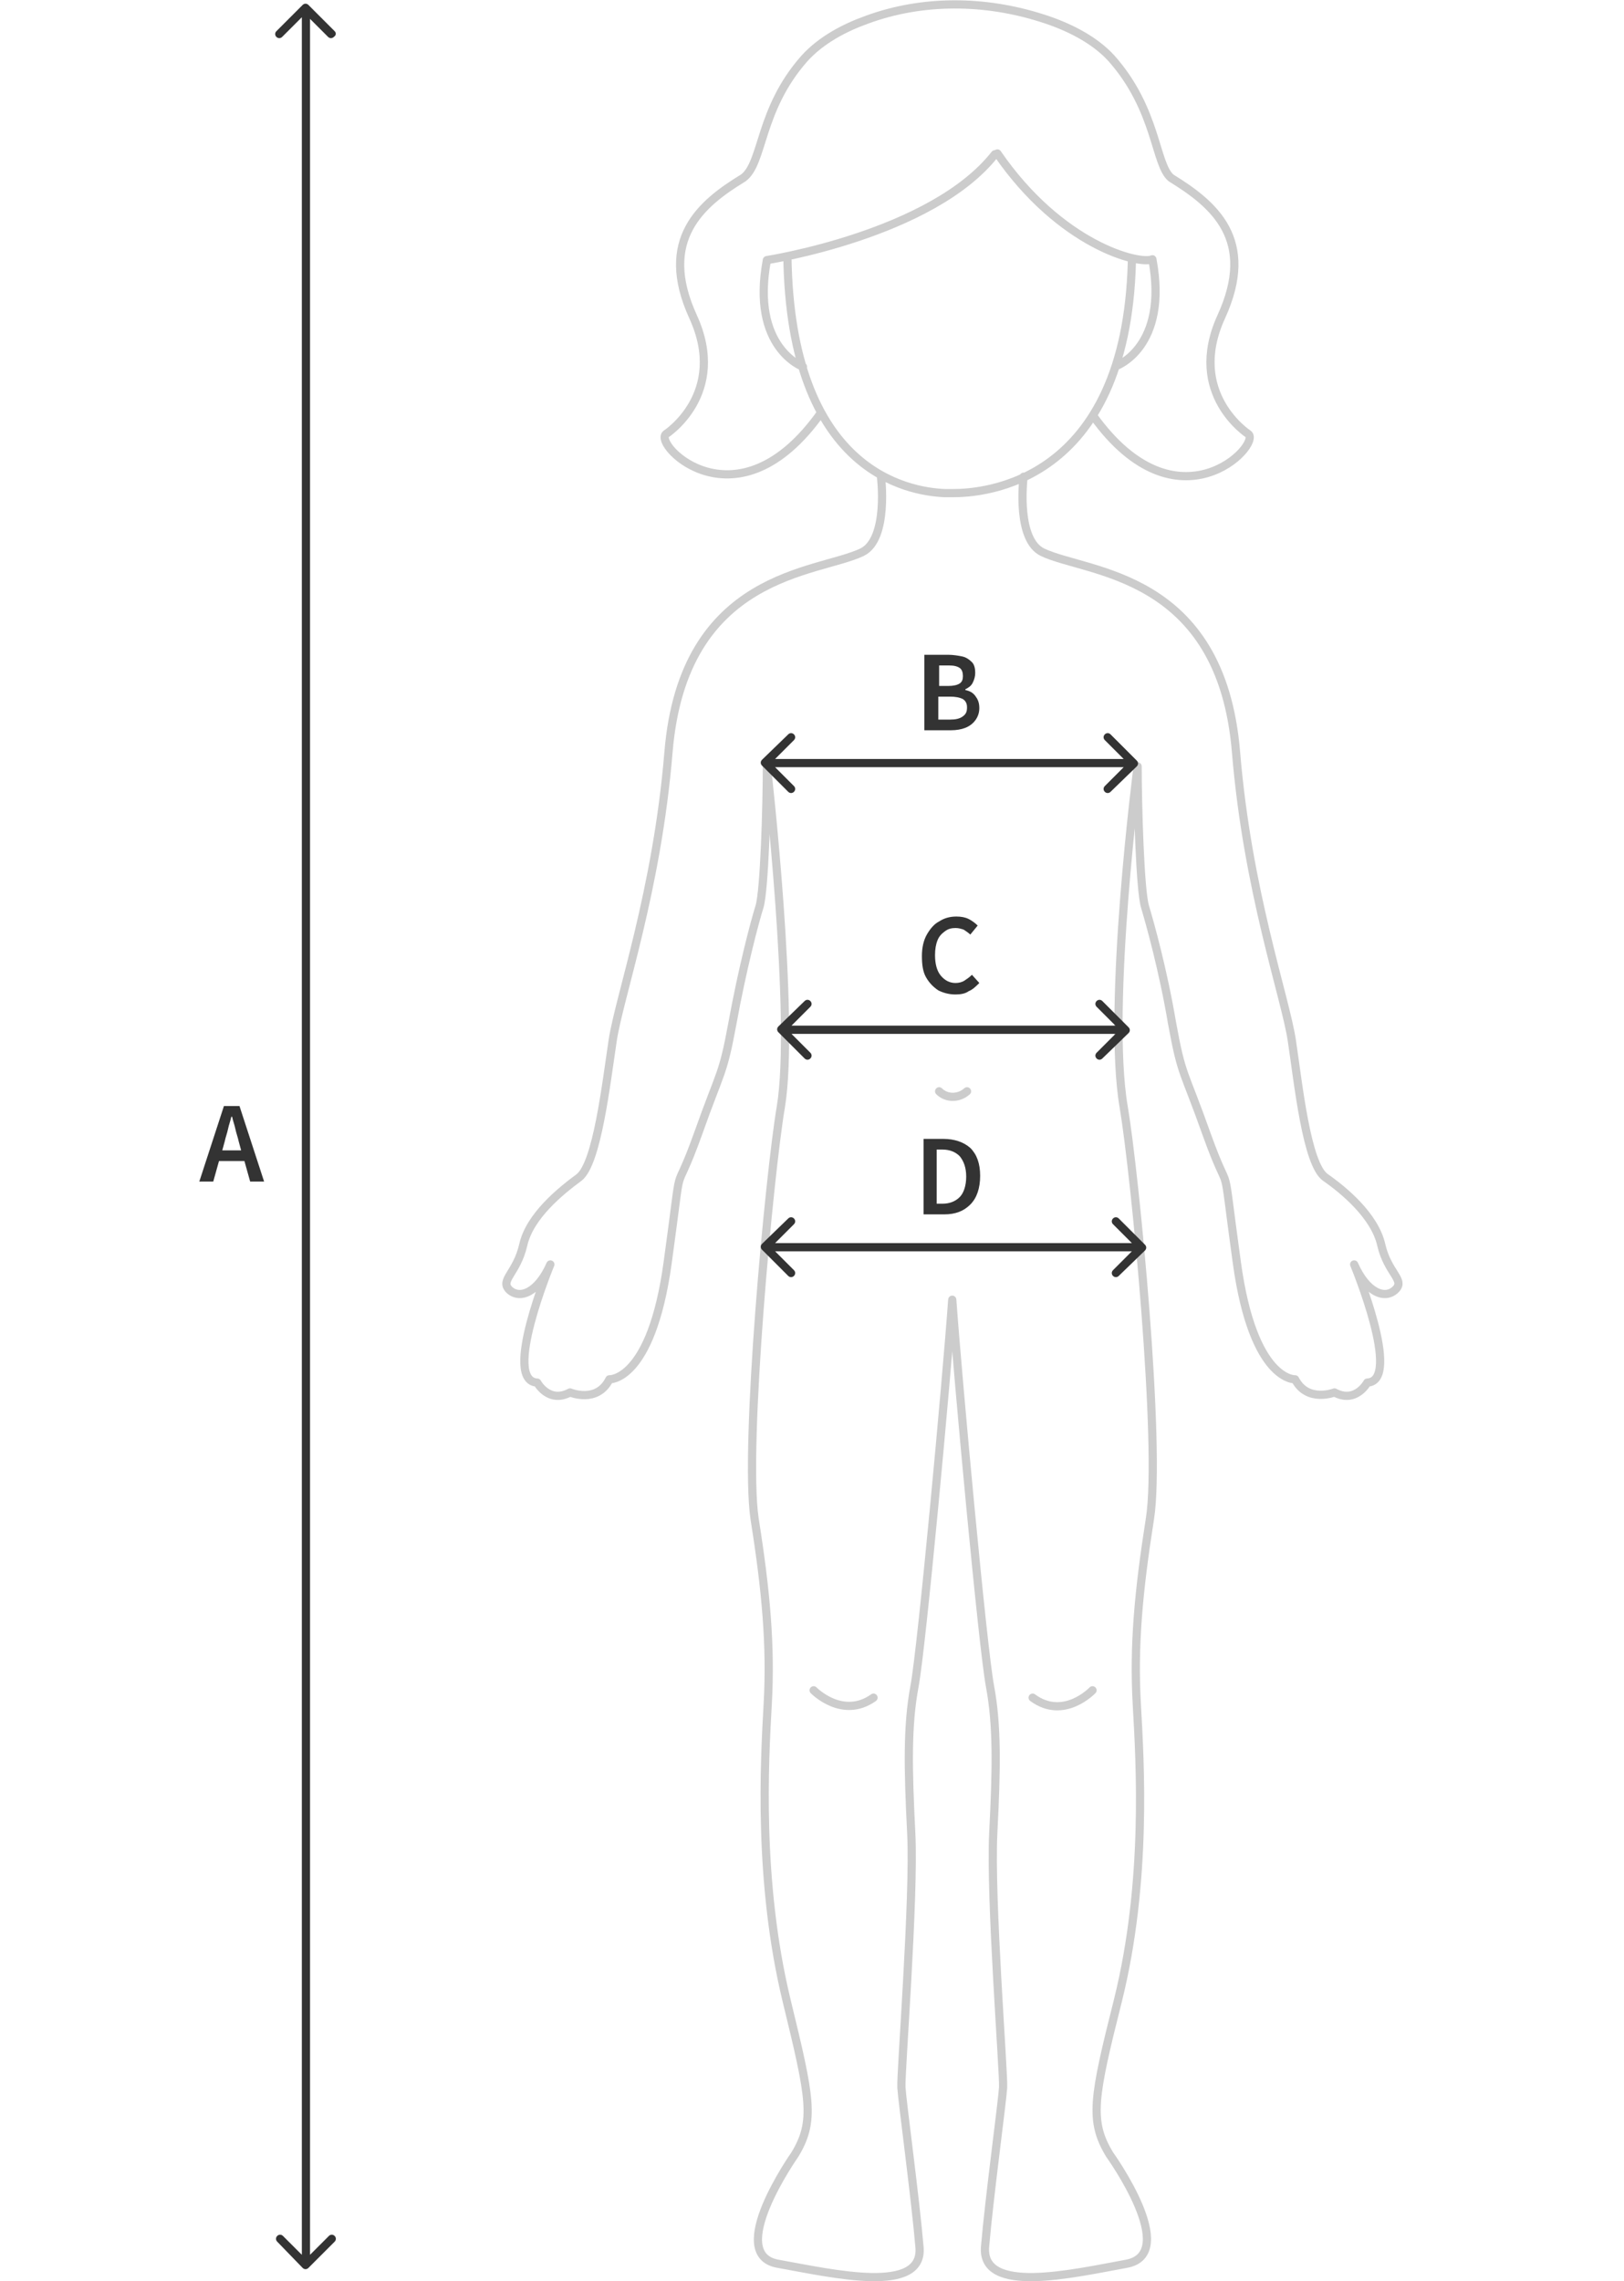 <?xml version="1.0" encoding="utf-8"?>
<!-- Generator: Adobe Illustrator 26.2.1, SVG Export Plug-In . SVG Version: 6.00 Build 0)  -->
<svg version="1.1" id="Livello_1" xmlns="http://www.w3.org/2000/svg" xmlns:xlink="http://www.w3.org/1999/xlink" x="0px" y="0px"
	 viewBox="0 0 198 278" style="enable-background:new 0 0 198 278;" xml:space="preserve">
<style type="text/css">
	.st0{fill:none;stroke:#CCCCCC;stroke-linecap:round;stroke-linejoin:round;}
	.st1{fill:#333333;}
</style>
<path class="st0" d="M138,31.9c-0.7,27.1-18.2,28.2-21.8,28.2l-1,0c-4.6-0.2-18.8-2.7-19.2-28.8 M121.3,18.8
	c-7.7,9.8-27.8,12.9-27.8,12.9c-2,10.7,4.4,13,4.4,13 M136.1,44.6c0,0,6.4-2.3,4.4-13c-1.6,0.7-11.2-1.7-18.9-12.9 M142.8,21.7
	c-2-1.6-1.7-8.3-7.3-14.6c-2.1-2.3-5.3-3.9-8.5-4.9c-6.9-2.2-14.5-2.3-21.3,0.2c-2.8,1-5.6,2.5-7.6,4.7c-5.6,6.3-5,12.8-7.5,14.6
	c-5.1,3.1-10.4,7.5-6.1,16.9c4.3,9.4-3.3,14.3-3.3,14.3c-1.6,1.3,8.7,11.8,18.9-2.6 M133.3,50.7c10.3,14.3,20.5,3.5,18.9,2.2
	c0,0-7.6-4.9-3.3-14.3c4.3-9.4-0.9-13.7-6.1-16.9 M107.4,58c0,0,1,7.7-2.3,9.3c-5.4,2.6-21.8,2.4-23.6,24.4
	c-1.4,16.9-6,29.8-6.8,35.1c-0.8,5.3-1.9,15-4.1,16.7c-2.3,1.7-6,4.7-6.8,8.2c-0.8,3.5-2.9,4.3-1.7,5.5c1.3,1.2,3.5,0.3,5-3.1
	c0,0-5.9,14.2-1.6,14.4c0,0,1.4,2.6,4,1.2c0,0,3.3,1.4,4.8-1.6c0,0,5.1,0.3,7.1-14.2c2-14.5,0.5-6.8,3.7-15.7c2.8-7.9,3-7,4.2-13.5
	c1.2-6.6,2.7-12.3,3.3-14.2c0.6-2,0.9-12.3,0.9-17.1c0,0,3.5,30.7,1.7,41.5c-1.4,8.3-4.5,41.4-3.2,50.2c1.4,8.8,2,15.5,1.6,22.6
	c-0.4,7.1-1.2,21.6,2.3,36.1c2.9,11.9,3.5,14.7,1,18.8c0,0-8.6,12.2-2,13.3c6.7,1.2,17.8,3.8,17.2-2.1c-0.5-5.9-2.1-17.7-2.2-19.4
	c-0.1-1.7,1.6-23.2,1.2-31c-0.4-7.9-0.5-13.1,0.4-17.9c0.9-4.8,3.9-37.3,4.6-47.1c0.7,9.8,3.7,42.3,4.6,47.1
	c0.9,4.8,0.8,10.1,0.4,17.9c-0.4,7.9,1.3,29.3,1.2,31c-0.1,1.7-1.7,13.5-2.2,19.4c-0.5,5.9,10.6,3.3,17.2,2.1c6.7-1.2-2-13.3-2-13.3
	c-2.5-4.1-2-6.9,1-18.8c3.6-14.5,2.7-29,2.3-36.1c-0.4-7.1,0.2-13.7,1.6-22.6c1.4-8.8-1.8-41.9-3.2-50.2
	c-2.1-12.2,1.7-41.5,1.7-41.5c0,4.8,0.3,15.1,0.9,17.1c0.6,2,2.2,7.7,3.3,14.2c1.2,6.6,1.4,5.6,4.2,13.5c3.2,8.9,1.7,1.2,3.7,15.7
	c2,14.5,7.1,14.2,7.1,14.2c1.5,2.9,4.8,1.6,4.8,1.6c2.6,1.4,4-1.2,4-1.2c4.3-0.2-1.6-14.4-1.6-14.4c1.5,3.4,3.7,4.3,5,3.1
	c1.3-1.2-0.9-2-1.7-5.5c-0.8-3.5-4.5-6.6-6.8-8.2s-3.3-11.4-4.1-16.7c-0.8-5.3-5.4-18.2-6.8-35.1c-1.8-22-18.2-21.8-23.6-24.4
	c-3.1-1.5-2.4-8.4-2.3-9.2 M99.2,206c0,0,3.5,3.6,7.3,0.9 M125.9,206.9c3.8,2.8,7.3-0.9,7.3-0.9 M114.5,133c0.9,0.9,2.4,0.9,3.4,0"
	/>
<path class="st1" d="M94.9,125.1c-0.2,0.2-0.2,0.5,0,0.7l3.2,3.2c0.2,0.2,0.5,0.2,0.7,0c0.2-0.2,0.2-0.5,0-0.7l-2.8-2.8l2.8-2.8
	c0.2-0.2,0.2-0.5,0-0.7c-0.2-0.2-0.5-0.2-0.7,0L94.9,125.1z M137.6,125.9c0.2-0.2,0.2-0.5,0-0.7l-3.2-3.2c-0.2-0.2-0.5-0.2-0.7,0
	c-0.2,0.2-0.2,0.5,0,0.7l2.8,2.8l-2.8,2.8c-0.2,0.2-0.2,0.5,0,0.7c0.2,0.2,0.5,0.2,0.7,0L137.6,125.9z M95.3,126h42v-1h-42V126z"/>
<path class="st1" d="M92.9,92.6c-0.2,0.2-0.2,0.5,0,0.7l3.2,3.2c0.2,0.2,0.5,0.2,0.7,0c0.2-0.2,0.2-0.5,0-0.7L94,93l2.8-2.8
	c0.2-0.2,0.2-0.5,0-0.7c-0.2-0.2-0.5-0.2-0.7,0L92.9,92.6z M138.6,93.4c0.2-0.2,0.2-0.5,0-0.7l-3.2-3.2c-0.2-0.2-0.5-0.2-0.7,0
	c-0.2,0.2-0.2,0.5,0,0.7l2.8,2.8l-2.8,2.8c-0.2,0.2-0.2,0.5,0,0.7c0.2,0.2,0.5,0.2,0.7,0L138.6,93.4z M93.3,93.5h45v-1h-45V93.5z"/>
<path class="st1" d="M37.6,0.6c-0.2-0.2-0.5-0.2-0.7,0l-3.2,3.2c-0.2,0.2-0.2,0.5,0,0.7c0.2,0.2,0.5,0.2,0.7,0l2.8-2.8l2.8,2.8
	c0.2,0.2,0.5,0.2,0.7,0C41,4.3,41,4,40.8,3.8L37.6,0.6z M36.9,276.4c0.2,0.2,0.5,0.2,0.7,0l3.2-3.2c0.2-0.2,0.2-0.5,0-0.7
	c-0.2-0.2-0.5-0.2-0.7,0l-2.8,2.8l-2.8-2.8c-0.2-0.2-0.5-0.2-0.7,0c-0.2,0.2-0.2,0.5,0,0.7L36.9,276.4z M36.8,1v275h1V1H36.8z"/>
<path class="st1" d="M92.9,151.6c-0.2,0.2-0.2,0.5,0,0.7l3.2,3.2c0.2,0.2,0.5,0.2,0.7,0c0.2-0.2,0.2-0.5,0-0.7L94,152l2.8-2.8
	c0.2-0.2,0.2-0.5,0-0.7c-0.2-0.2-0.5-0.2-0.7,0L92.9,151.6z M139.6,152.4c0.2-0.2,0.2-0.5,0-0.7l-3.2-3.2c-0.2-0.2-0.5-0.2-0.7,0
	c-0.2,0.2-0.2,0.5,0,0.7l2.8,2.8l-2.8,2.8c-0.2,0.2-0.2,0.5,0,0.7c0.2,0.2,0.5,0.2,0.7,0L139.6,152.4z M93.3,152.5h46v-1h-46V152.5z
	"/>
<path class="st1" d="M112.7,89v-9.2h2.9c0.6,0,1.2,0.1,1.7,0.2c0.5,0.1,0.9,0.4,1.2,0.7c0.3,0.3,0.4,0.8,0.4,1.3
	c0,0.4-0.1,0.8-0.3,1.2c-0.2,0.4-0.5,0.6-0.9,0.8v0.1c0.5,0.1,0.9,0.3,1.2,0.7c0.3,0.4,0.5,0.8,0.5,1.5c0,0.6-0.2,1.1-0.5,1.5
	c-0.3,0.4-0.7,0.7-1.2,0.9c-0.5,0.2-1.1,0.3-1.8,0.3H112.7z M114.4,83.6h1.2c0.6,0,1.1-0.1,1.4-0.3c0.3-0.2,0.4-0.5,0.4-0.9
	c0-0.4-0.1-0.8-0.4-1c-0.3-0.2-0.7-0.3-1.3-0.3h-1.2V83.6z M114.4,87.7h1.4c0.7,0,1.2-0.1,1.6-0.4c0.4-0.3,0.5-0.6,0.5-1.1
	c0-0.5-0.2-0.8-0.5-1c-0.4-0.2-0.9-0.3-1.6-0.3h-1.4V87.7z"/>
<path class="st1" d="M27.4,139.1l-0.3,1.1h2.3l-0.3-1.1c-0.1-0.5-0.3-1-0.4-1.5c-0.1-0.5-0.3-1-0.4-1.5h-0.1c-0.1,0.5-0.3,1-0.4,1.5
	C27.7,138.1,27.5,138.6,27.4,139.1z M24.3,144l3-9.2h1.9l3,9.2h-1.7l-0.7-2.5h-3.1L26,144H24.3z"/>
<path class="st1" d="M116.5,121.2c-0.8,0-1.5-0.2-2.1-0.5c-0.6-0.4-1.1-0.9-1.5-1.6c-0.4-0.7-0.5-1.6-0.5-2.6c0-1,0.2-1.9,0.6-2.6
	c0.4-0.7,0.9-1.3,1.5-1.6c0.6-0.4,1.3-0.6,2.1-0.6c0.6,0,1.1,0.1,1.5,0.3c0.4,0.2,0.8,0.5,1.1,0.8l-0.9,1.1
	c-0.2-0.2-0.5-0.4-0.8-0.6c-0.3-0.1-0.6-0.2-1-0.2c-0.5,0-0.9,0.1-1.3,0.4c-0.4,0.3-0.7,0.6-0.9,1.1c-0.2,0.5-0.3,1.1-0.3,1.8
	c0,1,0.2,1.9,0.7,2.5c0.5,0.6,1.1,0.9,1.8,0.9c0.4,0,0.8-0.1,1.1-0.3c0.3-0.2,0.6-0.4,0.9-0.7l0.9,1c-0.4,0.4-0.8,0.8-1.3,1
	C117.7,121.1,117.1,121.2,116.5,121.2z"/>
<path class="st1" d="M112.6,148v-9.2h2.4c1.4,0,2.5,0.4,3.3,1.1c0.8,0.8,1.2,1.9,1.2,3.4c0,1.5-0.4,2.7-1.2,3.5
	c-0.8,0.8-1.8,1.2-3.2,1.2H112.6z M114.2,146.7h0.7c0.9,0,1.6-0.3,2.1-0.8c0.5-0.5,0.8-1.4,0.8-2.5c0-1.1-0.3-1.9-0.8-2.5
	c-0.5-0.5-1.2-0.8-2.1-0.8h-0.7V146.7z"/>
</svg>

